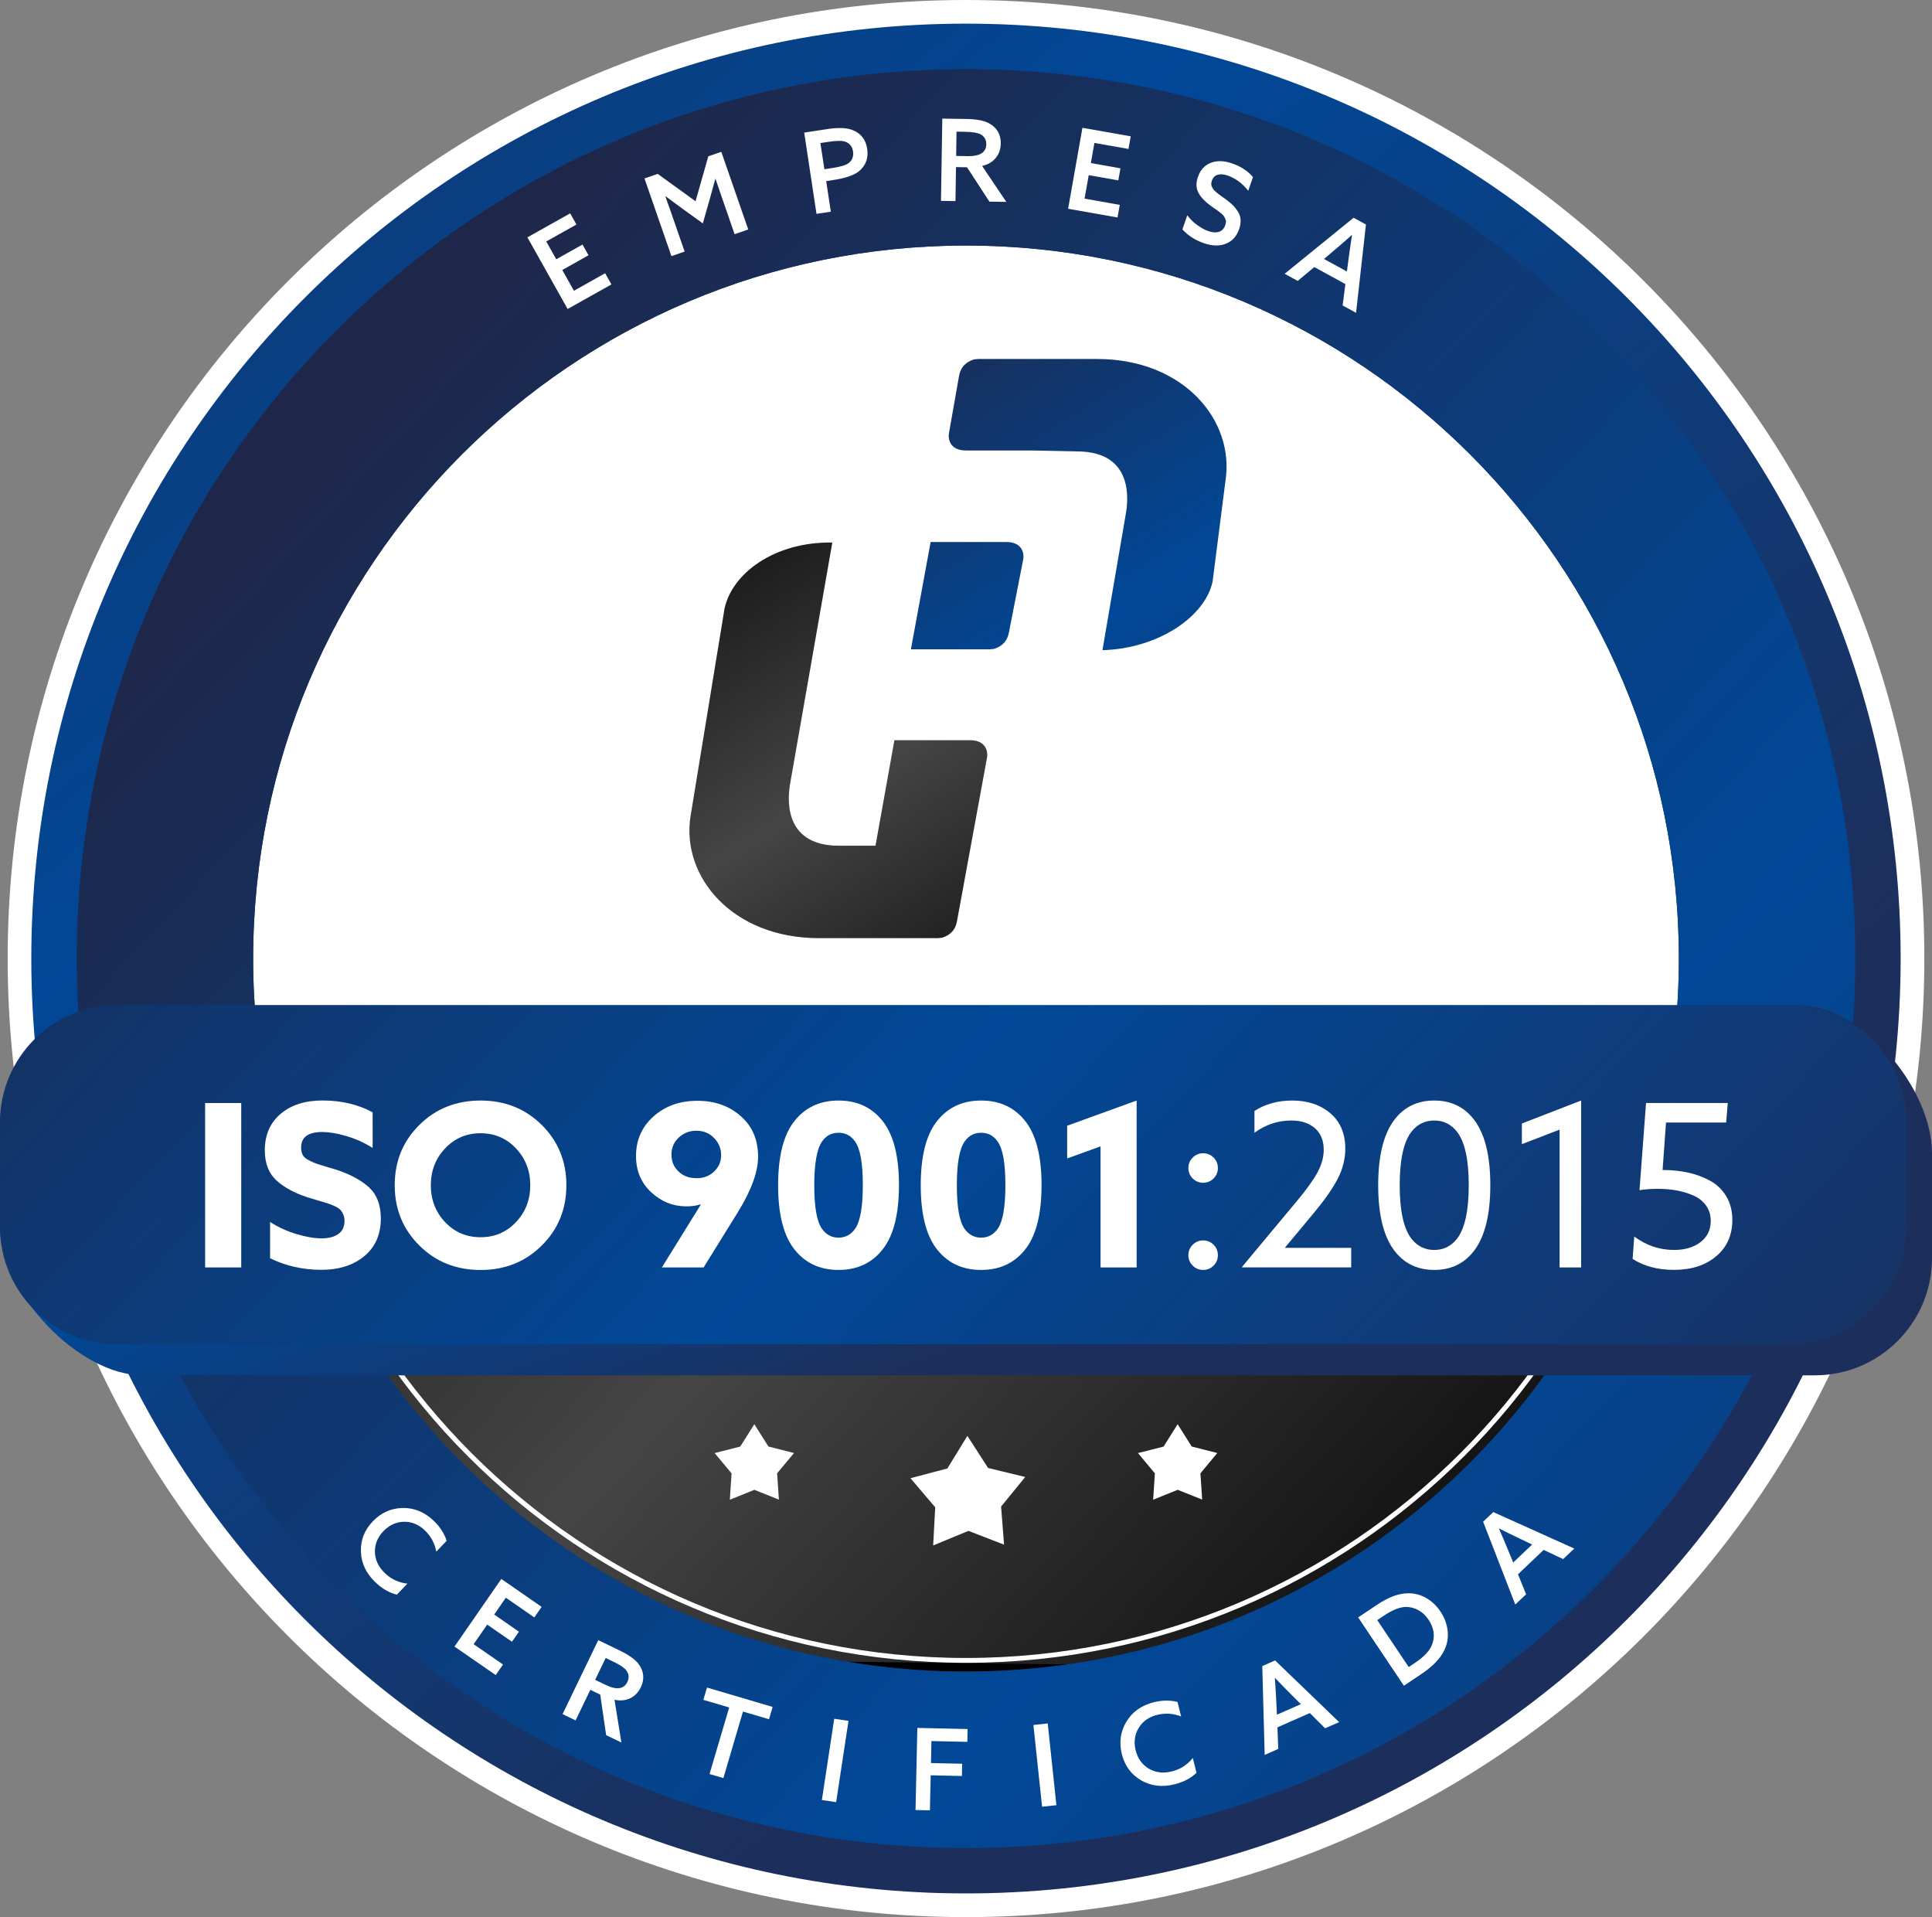 <?xml version="1.0" encoding="UTF-8"?> <svg xmlns="http://www.w3.org/2000/svg" xmlns:xlink="http://www.w3.org/1999/xlink" id="Capa_2" data-name="Capa 2" viewBox="0 0 362.88 360"><rect x="0" y="0" width="362.88" height="360" fill="#808080" stroke="none"/><defs><style> .cls-1 { fill: #fff; } .cls-2 { fill: url(#New_Gradient_Swatch_8); } .cls-3 { fill: url(#New_Gradient_Swatch_5); } .cls-4 { fill: none; stroke: #fff; stroke-miterlimit: 10; stroke-width: .91px; } .cls-5 { fill: url(#New_Gradient_Swatch_5-2); } .cls-6 { fill: url(#New_Gradient_Swatch_5-3); } .cls-7 { fill: url(#New_Gradient_Swatch_8-4); } .cls-8 { fill: url(#New_Gradient_Swatch_8-5); } .cls-9 { fill: url(#New_Gradient_Swatch_8-2); } .cls-10 { fill: url(#New_Gradient_Swatch_8-3); } .cls-11 { fill: url(#New_Gradient_Swatch_8-6); } </style><linearGradient id="New_Gradient_Swatch_5" data-name="New Gradient Swatch 5" x1="149.63" y1="123.21" x2="203.48" y2="268.08" gradientUnits="userSpaceOnUse"><stop offset="0" stop-color="#000"></stop><stop offset=".52" stop-color="#454545"></stop><stop offset="1" stop-color="#000"></stop></linearGradient><linearGradient id="New_Gradient_Swatch_5-2" data-name="New Gradient Swatch 5" x1="32.68" y1="92.15" x2="292.02" y2="333.08" xlink:href="#New_Gradient_Swatch_5"></linearGradient><linearGradient id="New_Gradient_Swatch_8" data-name="New Gradient Swatch 8" x1="-30.09" y1="-77.28" x2="248.08" y2="261.05" gradientUnits="userSpaceOnUse"><stop offset="0" stop-color="#1e2749"></stop><stop offset=".52" stop-color="#014898"></stop><stop offset="1" stop-color="#1c2f5c"></stop></linearGradient><linearGradient id="New_Gradient_Swatch_8-2" data-name="New Gradient Swatch 8" x1="66.1" y1="72.19" x2="430.12" y2="412.45" xlink:href="#New_Gradient_Swatch_8"></linearGradient><linearGradient id="New_Gradient_Swatch_8-3" data-name="New Gradient Swatch 8" x1="150.43" y1="62.73" x2="227.64" y2="186.53" xlink:href="#New_Gradient_Swatch_8"></linearGradient><linearGradient id="New_Gradient_Swatch_5-3" data-name="New Gradient Swatch 5" x1="115.86" y1="84.29" x2="193.07" y2="208.09" xlink:href="#New_Gradient_Swatch_5"></linearGradient><linearGradient id="New_Gradient_Swatch_8-4" data-name="New Gradient Swatch 8" x1="180.29" y1="44.1" x2="257.5" y2="167.91" xlink:href="#New_Gradient_Swatch_8"></linearGradient><linearGradient id="New_Gradient_Swatch_8-5" data-name="New Gradient Swatch 8" x1="143.37" y1="120.86" x2="191.21" y2="249.57" xlink:href="#New_Gradient_Swatch_8"></linearGradient><linearGradient id="New_Gradient_Swatch_8-6" data-name="New Gradient Swatch 8" x1="17.28" y1="70.32" x2="309.5" y2="341.79" xlink:href="#New_Gradient_Swatch_8"></linearGradient></defs><g id="Capa_1-2" data-name="Capa 1"><g><path class="cls-1" d="m361.44,180c0,99.41-80.59,180-180,180S1.44,279.41,1.44,180,82.03,0,181.44,0s180,80.59,180,180Z"></path><g><g><g><path class="cls-3" d="m316.87,189.67l-269.45,4.78c-10.09,0-22.27,3.34-22.27,13.44l47.2,85.06c0,10.1,12.18,23.12,22.27,23.12l170.24,2.03c10.09,0,18.28-8.18,18.28-18.28l54.58-87.1c0-10.09-10.76-23.06-20.86-23.06Z"></path><path class="cls-5" d="m315.44,189.6H43.42c-10.09,0-18.27,8.18-18.27,18.28l47.2,85.06c0,10.1,8.18,18.28,18.27,18.28l170.24,2.04c10.09,0,18.28-8.18,18.28-18.28l54.58-87.1c0-10.1-8.19-18.28-18.28-18.28Z"></path></g><path class="cls-2" d="m181.44,4.44C84.49,4.44,5.88,83.04,5.88,180s78.61,175.55,175.56,175.55,175.55-78.61,175.55-175.55S278.4,4.44,181.44,4.44Zm0,309.45c-73.95,0-133.89-59.94-133.89-133.89S107.49,46.11,181.44,46.11s133.89,59.94,133.89,133.89-59.94,133.89-133.89,133.89Z"></path><path class="cls-9" d="m181.44,12.97C89.19,12.97,14.41,87.76,14.41,180s74.79,167.03,167.03,167.03,167.03-74.79,167.03-167.03S273.69,12.97,181.44,12.97Zm0,300.93c-73.95,0-133.89-59.94-133.89-133.89S107.49,46.11,181.44,46.11s133.89,59.94,133.89,133.89-59.94,133.89-133.89,133.89Z"></path><g><path class="cls-1" d="m106.62,58.03l-7.56-13.46,8.03-4.51,1.18,2.1-5.67,3.18,1.88,3.35,4.93-2.77,1.13,2.01-4.93,2.77,2.19,3.9,5.86-3.29,1.18,2.1-8.22,4.61Z"></path><path class="cls-1" d="m126.11,48.09l-5.06-14.58,2.48-.86,7.11,5.14,2.4-8.44,2.44-.84,5.06,14.58-2.56.89-2.5-7.21c-.5-1.44-.86-2.49-1.08-3.17h-.05c-.12.44-.43,1.6-.96,3.49l-1.38,4.86-4.1-2.96c-1.57-1.15-2.54-1.87-2.91-2.15l-.03.03c.25.67.62,1.72,1.12,3.16l2.5,7.21-2.48.86Z"></path><path class="cls-1" d="m153.36,40.16l-2.31-15.26,4.26-.65c2.04-.31,3.59-.27,4.65.11,1.67.6,2.65,1.79,2.92,3.59.26,1.73-.25,3.13-1.54,4.2-.92.76-2.54,1.31-4.86,1.66l-1.3.2.87,5.74-2.68.41Zm1.47-8.38l1.52-.23c1.56-.23,2.59-.56,3.09-.96.65-.53.91-1.25.78-2.15-.14-.96-.66-1.57-1.55-1.86-.57-.19-1.61-.17-3.1.06l-1.48.22.75,4.91Z"></path><path class="cls-1" d="m176.74,37.7l.25-15.43,4.5.07c1.95.03,3.39.31,4.32.84,1.47.82,2.18,2.08,2.16,3.79-.02,1.06-.33,1.95-.95,2.7-.62.75-1.47,1.24-2.55,1.5l4.54,6.74-3.18-.05-4.2-6.45-2.07-.03-.1,6.38-2.71-.04Zm2.85-8.42l2.15.04c1.22.02,2.12-.17,2.7-.58.53-.38.8-.92.81-1.65.01-.84-.35-1.46-1.08-1.87-.53-.29-1.49-.45-2.87-.47l-1.64-.03-.07,4.56Z"></path><path class="cls-1" d="m200.62,39.2l2.69-15.2,9.07,1.6-.42,2.37-6.4-1.13-.67,3.78,5.56.99-.4,2.26-5.56-.98-.78,4.41,6.61,1.17-.42,2.37-9.28-1.64Z"></path><path class="cls-1" d="m222.08,43.1l.92-2.68c.52.71,1.15,1.33,1.88,1.85.73.52,1.42.9,2.08,1.13.77.27,1.43.31,1.99.13.56-.18.96-.59,1.18-1.23.08-.23.12-.44.14-.63.01-.19-.03-.38-.13-.58-.1-.2-.18-.36-.25-.48-.07-.12-.23-.28-.47-.49-.24-.2-.41-.34-.52-.42s-.34-.24-.69-.49c-.35-.24-.58-.4-.69-.48-.53-.39-.97-.76-1.32-1.1-.36-.34-.68-.74-.96-1.19-.29-.45-.45-.95-.5-1.48-.04-.53.04-1.11.26-1.73.45-1.32,1.26-2.2,2.41-2.65,1.16-.45,2.48-.42,3.97.09,1.67.57,2.98,1.43,3.96,2.58l-.89,2.58c-1.08-1.39-2.38-2.35-3.88-2.87-.71-.25-1.33-.29-1.86-.14-.52.15-.89.52-1.09,1.11-.07.22-.11.42-.12.6,0,.19.04.37.13.55.09.18.17.33.26.46.08.13.23.28.44.46.21.18.38.32.51.42.13.1.34.26.63.46s.51.35.65.46c.55.4,1.01.78,1.37,1.12.36.35.69.76,1,1.23.3.47.48.99.52,1.54.04.56-.05,1.16-.27,1.8-.47,1.36-1.3,2.27-2.5,2.74-1.2.47-2.56.43-4.09-.09-1.65-.57-3.01-1.44-4.07-2.6Z"></path><path class="cls-1" d="m256.56,42.17l-1.86,16.57-2.52-1.38.52-4.02-5.84-3.19-3.12,2.6-2.45-1.34,12.95-10.52,2.32,1.27Zm-5.98,4.85l-1.9,1.61,4.3,2.35.33-2.47c.22-1.64.43-3.1.63-4.36l-.04-.02c-1.11,1-2.22,1.96-3.33,2.9Z"></path></g><g><path class="cls-1" d="m67.79,291.38c-.08-2.16.66-4.05,2.22-5.69,1.56-1.63,3.43-2.47,5.6-2.52,2.17-.05,4.13.76,5.88,2.43,1.14,1.09,1.94,2.33,2.41,3.72l-1.95,2.04c-.3-1.56-1.01-2.89-2.15-3.98-1.17-1.12-2.49-1.66-3.96-1.62-1.47.04-2.74.64-3.84,1.78-1.09,1.14-1.62,2.45-1.58,3.92.04,1.47.67,2.79,1.89,3.96,1.17,1.12,2.57,1.77,4.21,1.96l-1.98,2.06c-1.43-.34-2.77-1.11-4.03-2.32-1.74-1.66-2.64-3.57-2.72-5.73Z"></path><path class="cls-1" d="m85.37,309.19l8.79-12.69,7.57,5.24-1.37,1.98-5.35-3.7-2.19,3.16,4.65,3.22-1.31,1.89-4.65-3.22-2.55,3.68,5.52,3.82-1.37,1.98-7.75-5.36Z"></path><path class="cls-1" d="m105.66,321.89l6.71-13.9,4.05,1.96c1.75.85,2.94,1.7,3.56,2.57.98,1.36,1.11,2.81.37,4.34-.46.95-1.12,1.63-1.99,2.04-.87.42-1.85.51-2.94.28l1.29,8.03-2.86-1.38-1.11-7.61-1.86-.9-2.77,5.74-2.44-1.18Zm6.12-6.45l1.94.94c1.1.53,2,.74,2.69.61.64-.12,1.12-.5,1.43-1.15.36-.76.3-1.47-.19-2.16-.36-.49-1.16-1.03-2.41-1.63l-1.48-.71-1.98,4.11Z"></path><path class="cls-1" d="m133.27,333.13l3.69-12.5-4.85-1.43.68-2.31,12.33,3.64-.68,2.31-4.89-1.44-3.68,12.49-2.6-.76Z"></path><path class="cls-1" d="m154.37,338.01l2.32-15.26,2.68.4-2.32,15.26-2.68-.4Z"></path><path class="cls-1" d="m171.96,339.9l.34-15.43,9.44.21-.05,2.41-6.74-.15-.09,4.13,5.86.13-.05,2.3-5.86-.13-.15,6.58-2.71-.06Z"></path><path class="cls-1" d="m195.73,339.27l-1.63-15.35,2.69-.29,1.63,15.35-2.69.29Z"></path><path class="cls-1" d="m214.33,334.31c-1.87-1.09-3.08-2.73-3.62-4.92-.55-2.19-.26-4.22.85-6.08,1.12-1.86,2.85-3.09,5.19-3.67,1.53-.38,3.01-.4,4.42-.05l.68,2.73c-1.48-.58-2.98-.68-4.51-.3-1.57.39-2.73,1.23-3.48,2.48-.75,1.27-.93,2.66-.55,4.19.38,1.53,1.2,2.67,2.47,3.43,1.27.75,2.72.92,4.36.51,1.57-.39,2.87-1.23,3.9-2.51l.69,2.77c-1.05,1.03-2.42,1.75-4.12,2.17-2.33.58-4.43.33-6.3-.76Z"></path><path class="cls-1" d="m239.51,311.81l12.01,11.57-2.63,1.16-2.87-2.86-6.09,2.68.16,4.05-2.55,1.13-.45-16.68,2.42-1.07Zm.21,7.69l.12,2.49,4.49-1.98-1.76-1.76c-1.17-1.18-2.2-2.23-3.08-3.16l-.04.02c.11,1.49.2,2.96.27,4.4Z"></path><path class="cls-1" d="m263.69,316.55l-8.59-12.83,3.56-2.38c2.1-1.41,4.02-2.13,5.74-2.15,1.21-.03,2.36.26,3.43.86,1.07.6,1.98,1.45,2.72,2.56.7,1.04,1.13,2.13,1.31,3.28.18,1.15.08,2.25-.29,3.3-.62,1.8-2.16,3.53-4.6,5.16l-3.28,2.2Zm.91-3.51l1.22-.82c1.7-1.14,2.76-2.29,3.19-3.47.56-1.54.33-3.07-.7-4.61-.52-.78-1.15-1.37-1.88-1.77-.73-.4-1.49-.61-2.29-.62-1.15-.01-2.57.54-4.25,1.67l-1.2.81,5.91,8.82Z"></path><path class="cls-1" d="m280.48,283.94l15.21,6.85-2.09,1.98-3.66-1.73-4.82,4.58,1.52,3.76-2.03,1.92-6.04-15.55,1.92-1.82Zm2.79,7.17l.95,2.3,3.56-3.38-2.25-1.07c-1.5-.71-2.82-1.36-3.96-1.94l-.03.03c.61,1.36,1.19,2.72,1.73,4.06Z"></path></g><g><path class="cls-10" d="m189.01,101.78h-14.21l-3.71,20.15h14.81l.81-.08c1.6-.51,2.52-1.54,2.79-3.08l2.7-13.79c.15-.84-.02-3.2-3.19-3.2Z"></path><path class="cls-6" d="m182.21,139h-14.22l-3.55,19.81h-6.85c-10.89,0-9.55-9.57-9.17-11.71l7.91-45.22c-10.89-.18-18.86,5.82-20.25,12.43l-6.39,39.02c-1.74,11.27,7.81,22.84,24.14,22.84h22.31l.81-.08c1.6-.51,2.53-1.54,2.79-3.07l5.66-30.81c.15-.84-.02-3.21-3.19-3.21Z"></path><path class="cls-7" d="m206.05,67.41h-22.31l-.81.08c-1.6.51-2.52,1.54-2.79,3.07l-1.91,10.83c-.15.83.02,3.2,3.19,3.2h12.43l8.44.18c10.89,0,9.55,9.57,9.17,11.71l-4.39,25.61c10.45-.28,19.29-6.28,20.69-12.89l2.42-18.94c1.74-11.28-7.81-22.85-24.14-22.85Z"></path></g><path class="cls-4" d="m313.23,180c0,72.78-59,131.79-131.79,131.79S49.65,252.78,49.65,180,108.65,48.21,181.44,48.21s131.79,59,131.79,131.79Z"></path></g><g><g><path class="cls-8" d="m337.76,188.81l-310.92,5.76c-12.16,0-26.83,4.02-26.83,16.18v19.67c0,12.16,14.67,27.84,26.83,27.84h314.03c12.15,0,22.01-9.86,22.01-22.02v-19.67c0-12.16-12.96-27.78-25.12-27.78Z"></path><path class="cls-11" d="m336.04,188.73H22.01c-12.16,0-22.01,9.86-22.01,22.02v19.67c0,12.16,9.86,22.01,22.01,22.01h314.03c12.16,0,22.02-9.86,22.02-22.01v-19.67c0-12.16-9.86-22.02-22.02-22.02Z"></path></g><g><path class="cls-1" d="m38.53,238v-30.87h6.78v30.87h-6.78Z"></path><path class="cls-1" d="m50.73,236.3v-6.83c1.56,1,3.23,1.76,5.01,2.28,1.78.53,3.33.79,4.67.79s2.35-.27,3.13-.81c.78-.54,1.17-1.37,1.17-2.47,0-.45-.08-.87-.25-1.24-.17-.37-.37-.67-.6-.9-.23-.23-.6-.45-1.11-.68-.51-.22-.95-.4-1.32-.51-.37-.11-.95-.28-1.73-.51-.78-.23-1.4-.41-1.85-.56-2.53-.82-4.51-1.89-5.95-3.22-1.44-1.32-2.16-3.2-2.16-5.65,0-2.87.99-5.14,2.96-6.82,1.98-1.68,4.6-2.52,7.87-2.52,3.55,0,6.69.74,9.42,2.22v6.69c-1.53-.97-3.17-1.71-4.9-2.22-1.73-.51-3.25-.77-4.56-.77-2.64,0-3.97.96-3.97,2.9,0,.54.09,1,.28,1.36.18.37.52.69,1.02.96.5.27.93.48,1.3.62.37.14,1.01.34,1.92.62.91.27,1.59.48,2.05.61,2.7.88,4.77,2.01,6.23,3.37,1.45,1.36,2.17,3.3,2.17,5.8,0,2.99-1.03,5.34-3.09,7.06-2.06,1.72-4.77,2.58-8.12,2.58s-6.69-.73-9.59-2.18Z"></path><path class="cls-1" d="m101.75,233.89c-3.09,3.06-6.91,4.59-11.49,4.59s-8.41-1.53-11.49-4.59c-3.08-3.06-4.63-6.83-4.63-11.33s1.54-8.26,4.63-11.32c3.08-3.05,6.92-4.58,11.49-4.58s8.41,1.53,11.49,4.58c3.08,3.06,4.63,6.83,4.63,11.32s-1.54,8.27-4.63,11.33Zm-18.14-4.39c1.79,1.89,4.01,2.83,6.65,2.83s4.86-.94,6.65-2.83c1.79-1.89,2.69-4.2,2.69-6.93s-.9-5.03-2.69-6.93c-1.79-1.89-4.01-2.84-6.65-2.84s-4.86.95-6.65,2.84c-1.79,1.89-2.69,4.2-2.69,6.93s.9,5.05,2.69,6.93Z"></path><path class="cls-1" d="m132.17,238h-7.85l7.29-11.77-.04-.08c-.74.26-1.62.38-2.64.38-2.5,0-4.71-.88-6.61-2.64-1.9-1.76-2.86-4.03-2.86-6.82,0-2.99,1.09-5.46,3.28-7.42,2.19-1.96,4.93-2.94,8.23-2.94s5.95.95,8.14,2.86c2.19,1.91,3.28,4.44,3.28,7.63,0,2.82-1.24,6.24-3.71,10.28l-6.53,10.53Zm-1.36-16.75c1.34,0,2.45-.42,3.32-1.26.88-.84,1.32-1.86,1.32-3.09s-.44-2.29-1.32-3.2c-.88-.91-1.99-1.37-3.32-1.37s-2.38.42-3.3,1.26c-.92.84-1.39,1.91-1.39,3.22s.43,2.31,1.3,3.15c.87.86,2,1.28,3.39,1.28Z"></path><path class="cls-1" d="m157.5,238.47c-3.64,0-6.48-1.39-8.53-4.18-1.88-2.59-2.82-6.49-2.82-11.73s.94-9.13,2.82-11.72c2.05-2.78,4.89-4.18,8.53-4.18s6.48,1.39,8.53,4.18c1.88,2.59,2.82,6.49,2.82,11.72s-.94,9.14-2.82,11.73c-2.05,2.79-4.89,4.18-8.53,4.18Zm0-6.06c1.28,0,2.32-.55,3.11-1.66.97-1.37,1.45-4.11,1.45-8.23s-.48-6.78-1.45-8.15c-.77-1.11-1.8-1.66-3.11-1.66s-2.34.55-3.11,1.66c-.96,1.39-1.45,4.14-1.45,8.23s.48,6.78,1.45,8.15c.8,1.11,1.83,1.66,3.11,1.66Z"></path><path class="cls-1" d="m184.28,238.47c-3.64,0-6.48-1.39-8.53-4.18-1.87-2.59-2.81-6.49-2.81-11.73s.94-9.13,2.81-11.72c2.05-2.78,4.89-4.18,8.53-4.18s6.48,1.39,8.53,4.18c1.88,2.59,2.82,6.49,2.82,11.72s-.94,9.14-2.82,11.73c-2.05,2.79-4.89,4.18-8.53,4.18Zm0-6.06c1.28,0,2.32-.55,3.11-1.66.97-1.37,1.45-4.11,1.45-8.23s-.48-6.78-1.45-8.15c-.77-1.11-1.81-1.66-3.11-1.66s-2.34.55-3.11,1.66c-.97,1.39-1.45,4.14-1.45,8.23s.48,6.78,1.45,8.15c.8,1.11,1.83,1.66,3.11,1.66Z"></path><path class="cls-1" d="m206.71,238v-22.73l-6.27,2.26v-6.14l13.05-4.73v31.34h-6.78Z"></path><path class="cls-1" d="m227.94,221.29c-.54.54-1.2.81-1.96.81s-1.42-.27-1.96-.81c-.54-.54-.81-1.19-.81-1.96s.27-1.42.81-1.96c.54-.54,1.19-.81,1.96-.81s1.42.27,1.96.81c.54.54.81,1.19.81,1.96s-.27,1.43-.81,1.96Zm-3.92,16.37c-.54-.54-.81-1.19-.81-1.96s.27-1.42.81-1.96,1.19-.81,1.96-.81,1.42.27,1.96.81c.54.54.81,1.19.81,1.96s-.27,1.42-.81,1.96c-.54.54-1.2.81-1.96.81s-1.42-.27-1.96-.81Z"></path><path class="cls-1" d="m233.27,237.92l10.19-12.23c1.85-2.19,3.17-4.02,3.97-5.48.8-1.47,1.2-2.9,1.2-4.29,0-1.76-.56-3.12-1.67-4.08-1.11-.95-2.59-1.43-4.43-1.43-2.5,0-4.81.76-6.91,2.3v-4.09c2.02-1.31,4.39-1.96,7.12-1.96,2.87,0,5.25.8,7.12,2.38,1.88,1.59,2.82,3.81,2.82,6.65,0,1.96-.48,3.87-1.45,5.71-.97,1.85-2.46,3.98-4.48,6.4l-5.37,6.44.04.08h12.37v3.67h-20.47l-.04-.09Z"></path><path class="cls-1" d="m269.39,238.47c-3.21,0-5.74-1.25-7.59-3.75-1.96-2.67-2.94-6.73-2.94-12.16s.98-9.48,2.94-12.15c1.85-2.51,4.38-3.75,7.59-3.75s5.74,1.25,7.59,3.75c1.96,2.67,2.94,6.72,2.94,12.15s-.98,9.49-2.94,12.16c-1.85,2.5-4.38,3.75-7.59,3.75Zm0-3.75c1.73,0,3.16-.7,4.26-2.09,1.48-1.91,2.22-5.26,2.22-10.07s-.74-8.15-2.22-10.06c-1.11-1.39-2.53-2.09-4.26-2.09s-3.16.69-4.27,2.09c-1.48,1.9-2.22,5.26-2.22,10.06s.74,8.16,2.22,10.07c1.11,1.39,2.53,2.09,4.27,2.09Z"></path><path class="cls-1" d="m292.93,238v-25.88l-7.08,2.73v-3.88l11.13-4.31v31.34h-4.05Z"></path><path class="cls-1" d="m306.65,236.42l.3-4.22c2.28,1.68,4.76,2.52,7.46,2.52,2.05,0,3.71-.49,4.99-1.47,1.28-.98,1.92-2.31,1.92-3.99,0-1.14-.31-2.12-.92-2.94-.61-.82-1.43-1.45-2.45-1.88-1.02-.42-2.07-.73-3.15-.92-1.08-.18-2.22-.28-3.41-.28s-2.35.08-3.45.25l1.23-16.37h15.35l-.3,3.67h-11.3l-.64,8.91c1.71,0,3.3.17,4.78.49,1.48.32,2.86.84,4.14,1.53,1.28.7,2.29,1.68,3.05,2.94.75,1.27,1.13,2.74,1.13,4.42,0,2.84-1.01,5.12-3.03,6.82-2.02,1.71-4.67,2.56-7.94,2.56-3.01,0-5.6-.68-7.76-2.05Z"></path></g></g><g><polygon class="cls-1" points="171.01 277.58 177.94 275.75 181.7 269.63 185.59 275.66 192.56 277.35 188.03 282.91 188.59 290.06 181.9 287.47 175.27 290.21 175.66 283.04 171.01 277.58"></polygon><polygon class="cls-1" points="213.74 272.86 218.55 271.64 221.19 267.44 223.83 271.63 228.64 272.85 225.47 276.66 225.8 281.6 221.2 279.76 216.59 281.62 216.92 276.67 213.74 272.86"></polygon><polygon class="cls-1" points="134.23 272.86 139.04 271.64 141.68 267.44 144.33 271.63 149.14 272.85 145.96 276.66 146.3 281.6 141.69 279.76 137.08 281.62 137.41 276.67 134.23 272.86"></polygon></g></g></g></g></svg> 